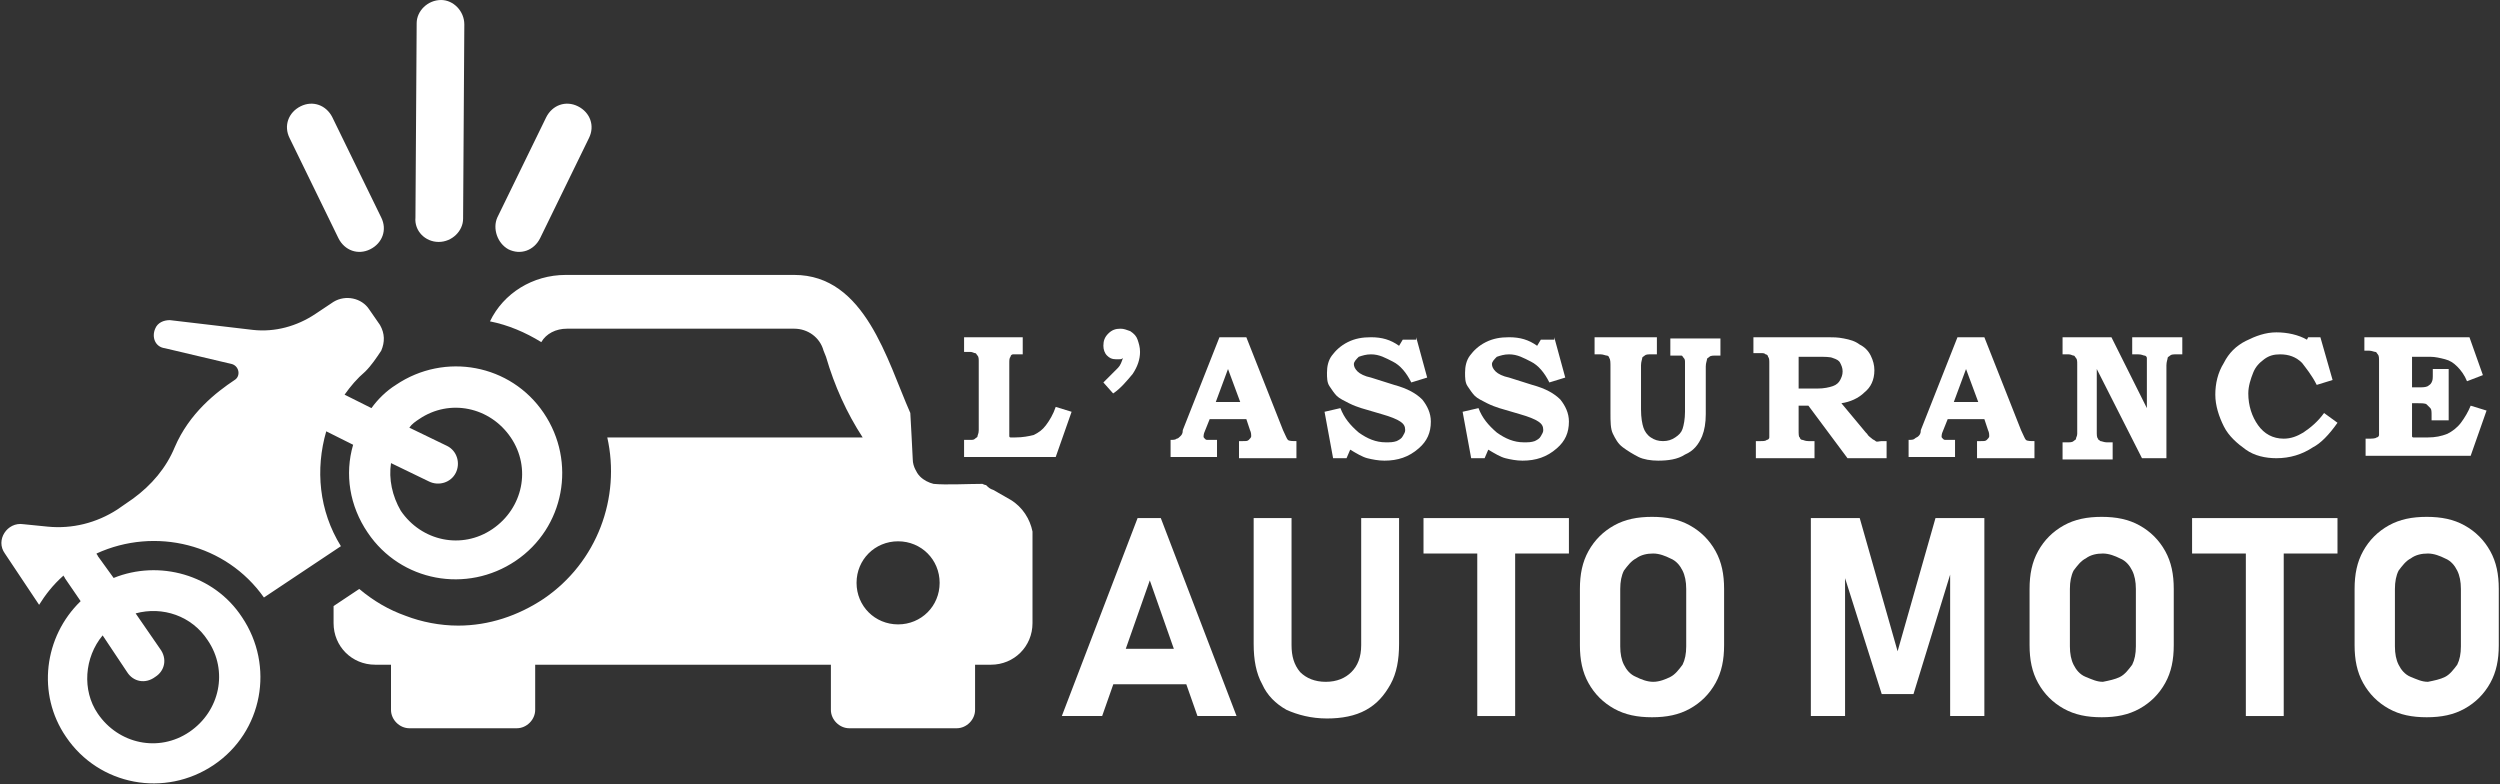 <?xml version="1.0" encoding="utf-8"?>
<!-- Generator: Adobe Illustrator 24.1.0, SVG Export Plug-In . SVG Version: 6.00 Build 0)  -->
<svg version="1.1" id="Layer_1" xmlns="http://www.w3.org/2000/svg" xmlns:xlink="http://www.w3.org/1999/xlink" x="0px" y="0px"
	 width="204.6px" height="64.2px" viewBox="0 0 204.6 64.2" style="enable-background:new 0 0 204.6 64.2;" xml:space="preserve">
<rect x="0" y="0" width="204.6" height="64.2" fill="#333333" stroke="none"/>
<style type="text/css">
	.st0{fill:#FFFFFF;}
</style>
<g>
	<path class="st0" d="M78.9,27.6h4.8v1.4h-0.4c-0.2,0-0.4,0-0.4,0c-0.1,0-0.2,0.1-0.2,0.2c-0.1,0.1-0.1,0.3-0.1,0.5v5.6
		c0,0.2,0,0.4,0,0.4c0,0.1,0.1,0.1,0.1,0.1c0.1,0,0.2,0,0.4,0c0.6,0,1.1-0.1,1.5-0.2c0.4-0.2,0.7-0.4,1-0.8c0.3-0.4,0.6-0.9,0.8-1.5
		l1.3,0.4l-1.3,3.7h-7.5v-1.4h0.5c0.2,0,0.3,0,0.4-0.1s0.2-0.1,0.2-0.2s0.1-0.2,0.1-0.5v-5.6c0-0.2,0-0.4-0.1-0.5s-0.1-0.2-0.2-0.2
		c-0.1,0-0.2-0.1-0.4-0.1h-0.5V27.6z"/>
	<path class="st0" d="M91.1,32.2l-0.8-0.9c0.6-0.6,1-1,1.2-1.2c0.2-0.2,0.3-0.5,0.4-0.8c-0.1,0.1-0.2,0.1-0.3,0.1
		c-0.1,0-0.2,0-0.3,0c-0.3,0-0.5-0.1-0.7-0.3c-0.2-0.2-0.3-0.5-0.3-0.8c0-0.4,0.1-0.7,0.4-1c0.3-0.3,0.6-0.4,1-0.4
		c0.3,0,0.5,0.1,0.8,0.2c0.3,0.2,0.5,0.4,0.6,0.7s0.2,0.6,0.2,1c0,0.6-0.2,1.2-0.6,1.8C92.2,31.2,91.7,31.8,91.1,32.2z"/>
	<path class="st0" d="M99.8,27.6h2.2l3,7.6c0.2,0.4,0.3,0.7,0.4,0.8c0.1,0.1,0.4,0.1,0.7,0.1v1.4h-4.7v-1.4l0.3,0
		c0.3,0,0.4,0,0.5-0.1c0.1-0.1,0.2-0.2,0.2-0.3c0-0.1,0-0.3-0.1-0.5l-0.3-0.9h-3l-0.4,1c-0.1,0.2-0.1,0.4-0.1,0.4
		c0,0.1,0,0.1,0.1,0.2c0.1,0.1,0.1,0.1,0.3,0.1c0.1,0,0.3,0,0.7,0v1.4h-3.8v-1.4c0.2,0,0.4,0,0.5-0.1c0.1,0,0.2-0.1,0.3-0.2
		s0.2-0.2,0.2-0.5L99.8,27.6z M99.5,32.9h2l-1-2.7L99.5,32.9z"/>
	<path class="st0" d="M115.9,27.6l0.9,3.3l-1.3,0.4c-0.4-0.8-0.9-1.4-1.5-1.7s-1.1-0.6-1.8-0.6c-0.4,0-0.7,0.1-1,0.2
		c-0.2,0.2-0.4,0.4-0.4,0.6c0,0.2,0.1,0.4,0.3,0.6c0.2,0.2,0.6,0.4,1.1,0.5l1.9,0.6c1.1,0.3,1.8,0.7,2.3,1.2
		c0.4,0.5,0.7,1.1,0.7,1.8c0,0.9-0.3,1.6-1,2.2c-0.8,0.7-1.7,1-2.8,1c-0.5,0-1-0.1-1.4-0.2c-0.4-0.1-0.9-0.4-1.4-0.7l-0.3,0.7h-1.1
		l-0.7-3.8l1.3-0.3c0.3,0.8,0.8,1.4,1.5,2c0.7,0.5,1.4,0.8,2.2,0.8c0.4,0,0.6,0,0.9-0.1c0.2-0.1,0.4-0.2,0.5-0.4
		c0.1-0.2,0.2-0.3,0.2-0.5c0-0.3-0.1-0.5-0.4-0.7c-0.3-0.2-0.8-0.4-1.5-0.6l-1.7-0.5c-0.3-0.1-0.6-0.2-1-0.4c-0.4-0.2-0.8-0.4-1-0.6
		c-0.2-0.2-0.4-0.5-0.6-0.8c-0.2-0.3-0.2-0.7-0.2-1.1c0-0.5,0.1-1,0.4-1.4c0.3-0.4,0.7-0.8,1.3-1.1c0.6-0.3,1.2-0.4,1.9-0.4
		c0.9,0,1.6,0.2,2.3,0.7l0.3-0.5H115.9z"/>
	<path class="st0" d="M127.2,27.6l0.9,3.3l-1.3,0.4c-0.4-0.8-0.9-1.4-1.5-1.7s-1.1-0.6-1.8-0.6c-0.4,0-0.7,0.1-1,0.2
		c-0.2,0.2-0.4,0.4-0.4,0.6c0,0.2,0.1,0.4,0.3,0.6c0.2,0.2,0.6,0.4,1.1,0.5l1.9,0.6c1.1,0.3,1.8,0.7,2.3,1.2
		c0.4,0.5,0.7,1.1,0.7,1.8c0,0.9-0.3,1.6-1,2.2c-0.8,0.7-1.7,1-2.8,1c-0.5,0-1-0.1-1.4-0.2c-0.4-0.1-0.9-0.4-1.4-0.7l-0.3,0.7h-1.1
		l-0.7-3.8l1.3-0.3c0.3,0.8,0.8,1.4,1.5,2c0.7,0.5,1.4,0.8,2.2,0.8c0.4,0,0.6,0,0.9-0.1c0.2-0.1,0.4-0.2,0.5-0.4
		c0.1-0.2,0.2-0.3,0.2-0.5c0-0.3-0.1-0.5-0.4-0.7c-0.3-0.2-0.8-0.4-1.5-0.6l-1.7-0.5c-0.3-0.1-0.6-0.2-1-0.4c-0.4-0.2-0.8-0.4-1-0.6
		c-0.2-0.2-0.4-0.5-0.6-0.8c-0.2-0.3-0.2-0.7-0.2-1.1c0-0.5,0.1-1,0.4-1.4c0.3-0.4,0.7-0.8,1.3-1.1c0.6-0.3,1.2-0.4,1.9-0.4
		c0.9,0,1.6,0.2,2.3,0.7l0.3-0.5H127.2z"/>
	<path class="st0" d="M130.8,27.6h4.8v1.4h-0.5c-0.2,0-0.4,0-0.5,0.1c-0.1,0.1-0.2,0.1-0.2,0.2s-0.1,0.3-0.1,0.6v3.6
		c0,0.7,0.1,1.2,0.2,1.5s0.3,0.6,0.6,0.8c0.3,0.2,0.6,0.3,1,0.3c0.4,0,0.7-0.1,1-0.3s0.5-0.4,0.6-0.7c0.1-0.3,0.2-0.8,0.2-1.4v-4
		c0-0.2,0-0.3-0.1-0.4c-0.1-0.1-0.1-0.2-0.2-0.2c-0.1,0-0.2,0-0.5,0h-0.4v-1.4h4.1v1.4h-0.3c-0.3,0-0.5,0-0.6,0.1
		c-0.1,0.1-0.2,0.1-0.2,0.2c0,0.1-0.1,0.3-0.1,0.6v3.9c0,0.7-0.1,1.3-0.3,1.8c-0.3,0.7-0.7,1.2-1.4,1.5c-0.6,0.4-1.4,0.5-2.2,0.5
		c-0.6,0-1.2-0.1-1.6-0.3s-0.9-0.5-1.3-0.8s-0.6-0.7-0.8-1.1s-0.2-1-0.2-1.7v-3.8c0-0.3,0-0.6-0.1-0.7c0-0.1-0.1-0.2-0.2-0.2
		c-0.1,0-0.3-0.1-0.5-0.1h-0.5V27.6z"/>
	<path class="st0" d="M143.5,27.6h6.1c0.4,0,0.8,0,1.3,0.1c0.5,0.1,0.9,0.2,1.3,0.5c0.4,0.2,0.7,0.5,0.9,0.9
		c0.2,0.4,0.3,0.8,0.3,1.2c0,0.8-0.3,1.4-0.8,1.8c-0.5,0.5-1.2,0.8-1.9,0.9l2,2.4l0.1,0.1c0.1,0.2,0.3,0.3,0.4,0.4s0.2,0.1,0.3,0.2
		s0.3,0,0.5,0h0.4v1.4h-3.2l-3.2-4.3h-0.8v2c0,0.3,0,0.6,0.1,0.6c0,0.1,0.1,0.2,0.2,0.2c0.1,0,0.2,0.1,0.5,0.1h0.5v1.4h-4.8v-1.4
		h0.4c0.2,0,0.4,0,0.5-0.1c0.1,0,0.2-0.1,0.2-0.2c0-0.1,0-0.2,0-0.5v-5.6c0-0.2,0-0.4-0.1-0.5c0-0.1-0.1-0.2-0.2-0.2
		c-0.1-0.1-0.2-0.1-0.4-0.1l-0.2,0h-0.4V27.6z M147.2,29.2v2.6h1.5c0.6,0,1-0.1,1.3-0.2c0.3-0.1,0.5-0.3,0.6-0.5
		c0.1-0.2,0.2-0.4,0.2-0.7c0-0.3-0.1-0.5-0.2-0.7c-0.1-0.2-0.3-0.3-0.6-0.4c-0.2-0.1-0.7-0.1-1.2-0.1H147.2z"/>
	<path class="st0" d="M160.2,27.6h2.2l3,7.6c0.2,0.4,0.3,0.7,0.4,0.8c0.1,0.1,0.4,0.1,0.7,0.1v1.4h-4.7v-1.4l0.3,0
		c0.3,0,0.4,0,0.5-0.1c0.1-0.1,0.2-0.2,0.2-0.3c0-0.1,0-0.3-0.1-0.5l-0.3-0.9h-3l-0.4,1c-0.1,0.2-0.1,0.4-0.1,0.4
		c0,0.1,0,0.1,0.1,0.2c0.1,0.1,0.1,0.1,0.3,0.1c0.1,0,0.3,0,0.7,0v1.4h-3.8v-1.4c0.2,0,0.4,0,0.5-0.1s0.2-0.1,0.3-0.2
		s0.2-0.2,0.2-0.5L160.2,27.6z M159.9,32.9h2l-1-2.7L159.9,32.9z"/>
	<path class="st0" d="M168.8,27.6h4l2.9,5.8v-3.5c0-0.3,0-0.5,0-0.6c0-0.1-0.1-0.2-0.2-0.2c-0.1,0-0.2-0.1-0.5-0.1h-0.5v-1.4h4.1
		v1.4h-0.5c-0.2,0-0.4,0-0.5,0.1c-0.1,0.1-0.2,0.1-0.2,0.2c0,0.1-0.1,0.3-0.1,0.6v7.6h-2l-3.7-7.3v5.1c0,0.3,0,0.5,0.1,0.6
		c0,0.1,0.1,0.1,0.2,0.2c0.1,0,0.3,0.1,0.5,0.1h0.5v1.4h-4.1v-1.4h0.4c0.2,0,0.4,0,0.5-0.1s0.2-0.1,0.2-0.2s0.1-0.2,0.1-0.4v-5.7
		c0-0.2,0-0.4-0.1-0.5s-0.1-0.2-0.2-0.2s-0.2-0.1-0.4-0.1h-0.5V27.6z"/>
	<path class="st0" d="M188.9,27.6h1l1,3.5l-1.3,0.4c-0.4-0.8-0.9-1.4-1.2-1.8c-0.5-0.5-1.1-0.7-1.8-0.7c-0.5,0-0.9,0.1-1.3,0.4
		c-0.4,0.3-0.7,0.6-0.9,1.1c-0.2,0.5-0.4,1.1-0.4,1.7c0,1,0.3,1.9,0.8,2.6c0.5,0.7,1.2,1.1,2.1,1.1c0.6,0,1.1-0.2,1.6-0.5
		c0.6-0.4,1.2-0.9,1.7-1.6l1.1,0.8c-0.7,1-1.4,1.7-2,2c-0.9,0.6-1.9,0.9-3,0.9c-0.9,0-1.8-0.2-2.5-0.7s-1.4-1.1-1.8-1.9
		c-0.4-0.8-0.7-1.7-0.7-2.6c0-0.9,0.2-1.8,0.7-2.6c0.4-0.8,1-1.4,1.8-1.8s1.6-0.7,2.5-0.7c0.9,0,1.8,0.2,2.5,0.6L188.9,27.6z"/>
	<path class="st0" d="M193.8,27.6h8.3l1.1,3.1l-1.3,0.5c-0.2-0.5-0.5-0.9-0.8-1.2c-0.3-0.3-0.6-0.5-1-0.6s-0.8-0.2-1.2-0.2h-1.5v2.5
		h0.5c0.4,0,0.6,0,0.8-0.1c0.1-0.1,0.2-0.1,0.3-0.3s0.1-0.3,0.1-0.7v-0.4h1.3v4.2H199V34c0-0.3,0-0.5-0.1-0.6s-0.2-0.2-0.3-0.3
		s-0.4-0.1-0.8-0.1h-0.4v2.3c0,0.2,0,0.4,0,0.4c0,0.1,0.1,0.1,0.1,0.1c0.1,0,0.2,0,0.4,0h0.8c0.6,0,1.1-0.1,1.6-0.3
		c0.4-0.2,0.8-0.5,1.1-0.9c0.3-0.4,0.6-0.9,0.8-1.4l1.3,0.4l-1.3,3.7h-8.6v-1.4h0.2c0.3,0,0.6,0,0.7-0.1c0.1,0,0.2-0.1,0.2-0.2
		c0-0.1,0-0.3,0-0.6v-5.4c0-0.3,0-0.5-0.1-0.6s-0.1-0.2-0.2-0.2s-0.3-0.1-0.5-0.1h-0.4V27.6z"/>
</g>
<g>
	<path class="st0" d="M93.1,42.4h1.9l6.2,16.2H98l-3.9-11.1l-3.9,11.1h-3.3L93.1,42.4z M89.9,53.1h8.5V56h-8.5V53.1z"/>
	<path class="st0" d="M105.3,58.1c-0.9-0.5-1.6-1.2-2-2.1c-0.5-0.9-0.7-2-0.7-3.3V42.4h3.1v10.4c0,0.9,0.2,1.6,0.7,2.2
		c0.5,0.5,1.2,0.8,2.1,0.8c0.9,0,1.6-0.3,2.1-0.8s0.8-1.2,0.8-2.2V42.4h3.1v10.3c0,1.3-0.2,2.4-0.7,3.3s-1.1,1.6-2,2.1
		c-0.9,0.5-2,0.7-3.2,0.7C107.3,58.8,106.2,58.5,105.3,58.1z"/>
	<path class="st0" d="M116.5,42.4h11.9v2.9h-11.9V42.4z M120.9,43.7h3.1v14.9h-3.1V43.7z"/>
	<path class="st0" d="M132.1,58c-0.9-0.5-1.6-1.2-2.1-2.1c-0.5-0.9-0.7-1.9-0.7-3.1v-4.6c0-1.2,0.2-2.2,0.7-3.1
		c0.5-0.9,1.2-1.6,2.1-2.1s1.9-0.7,3.1-0.7s2.2,0.2,3.1,0.7c0.9,0.5,1.6,1.2,2.1,2.1c0.5,0.9,0.7,1.9,0.7,3.1v4.6
		c0,1.2-0.2,2.2-0.7,3.1c-0.5,0.9-1.2,1.6-2.1,2.1c-0.9,0.5-1.9,0.7-3.1,0.7S133,58.5,132.1,58z M136.7,55.4c0.4-0.2,0.7-0.6,1-1
		c0.2-0.4,0.3-0.9,0.3-1.5v-4.7c0-0.6-0.1-1.1-0.3-1.5c-0.2-0.4-0.5-0.8-1-1c-0.4-0.2-0.9-0.4-1.4-0.4s-1,0.1-1.4,0.4
		c-0.4,0.2-0.7,0.6-1,1c-0.2,0.4-0.3,0.9-0.3,1.5v4.7c0,0.6,0.1,1.1,0.3,1.5c0.2,0.4,0.5,0.8,1,1c0.4,0.2,0.9,0.4,1.4,0.4
		S136.3,55.6,136.7,55.4z"/>
	<path class="st0" d="M158.4,42.4h4v16.2h-2.8V46l0.1,0.7l-3.1,10.1H154l-3.1-9.8L151,46v12.6h-2.8V42.4h4l3.1,10.9L158.4,42.4z"/>
	<path class="st0" d="M168.9,58c-0.9-0.5-1.6-1.2-2.1-2.1c-0.5-0.9-0.7-1.9-0.7-3.1v-4.6c0-1.2,0.2-2.2,0.7-3.1
		c0.5-0.9,1.2-1.6,2.1-2.1s1.9-0.7,3.1-0.7s2.2,0.2,3.1,0.7s1.6,1.2,2.1,2.1c0.5,0.9,0.7,1.9,0.7,3.1v4.6c0,1.2-0.2,2.2-0.7,3.1
		c-0.5,0.9-1.2,1.6-2.1,2.1s-1.9,0.7-3.1,0.7S169.8,58.5,168.9,58z M173.5,55.4c0.4-0.2,0.7-0.6,1-1c0.2-0.4,0.3-0.9,0.3-1.5v-4.7
		c0-0.6-0.1-1.1-0.3-1.5c-0.2-0.4-0.5-0.8-1-1c-0.4-0.2-0.9-0.4-1.4-0.4c-0.5,0-1,0.1-1.4,0.4c-0.4,0.2-0.7,0.6-1,1
		c-0.2,0.4-0.3,0.9-0.3,1.5v4.7c0,0.6,0.1,1.1,0.3,1.5c0.2,0.4,0.5,0.8,1,1s0.9,0.4,1.4,0.4C172.6,55.7,173.1,55.6,173.5,55.4z"/>
	<path class="st0" d="M179.4,42.4h11.9v2.9h-11.9V42.4z M183.8,43.7h3.1v14.9h-3.1V43.7z"/>
	<path class="st0" d="M195.5,58c-0.9-0.5-1.6-1.2-2.1-2.1c-0.5-0.9-0.7-1.9-0.7-3.1v-4.6c0-1.2,0.2-2.2,0.7-3.1
		c0.5-0.9,1.2-1.6,2.1-2.1s1.9-0.7,3.1-0.7s2.2,0.2,3.1,0.7s1.6,1.2,2.1,2.1c0.5,0.9,0.7,1.9,0.7,3.1v4.6c0,1.2-0.2,2.2-0.7,3.1
		c-0.5,0.9-1.2,1.6-2.1,2.1s-1.9,0.7-3.1,0.7S196.4,58.5,195.5,58z M200.1,55.4c0.4-0.2,0.7-0.6,1-1c0.2-0.4,0.3-0.9,0.3-1.5v-4.7
		c0-0.6-0.1-1.1-0.3-1.5c-0.2-0.4-0.5-0.8-1-1c-0.4-0.2-0.9-0.4-1.4-0.4c-0.5,0-1,0.1-1.4,0.4c-0.4,0.2-0.7,0.6-1,1
		c-0.2,0.4-0.3,0.9-0.3,1.5v4.7c0,0.6,0.1,1.1,0.3,1.5c0.2,0.4,0.5,0.8,1,1s0.9,0.4,1.4,0.4C199.2,55.7,199.7,55.6,200.1,55.4z"/>
</g>
<g>
	<path class="st0" d="M8.4,52l2,3c0.5,0.8,1.5,1,2.3,0.4c0.8-0.5,1-1.5,0.4-2.3l-2-2.9c2.2-0.6,4.6,0.2,5.9,2.2
		c1.7,2.5,1,5.8-1.5,7.5c-2.5,1.7-5.8,1-7.5-1.5C6.7,56.5,6.9,53.8,8.4,52L8.4,52z M32,37.9l3.1,1.5c0.8,0.4,1.8,0.1,2.2-0.7l0,0
		c0.4-0.8,0.1-1.8-0.7-2.2L33.5,35c0.2-0.3,0.5-0.5,0.8-0.7c2.5-1.7,5.8-1,7.5,1.5c1.7,2.5,1,5.8-1.5,7.5c-2.5,1.7-5.8,1-7.5-1.5
		C32.1,40.6,31.8,39.2,32,37.9L32,37.9z M5.2,47.1c0,0.1,0.1,0.1,0.1,0.2l1.3,1.9c-3,2.9-3.6,7.6-1.2,11.1c2.7,4,8.1,5,12.1,2.3
		c4-2.7,5-8.1,2.3-12.1c-2.3-3.5-6.8-4.7-10.5-3.2L8,45.5c0-0.1-0.1-0.1-0.1-0.2c4.8-2.2,10.6-0.8,13.7,3.6l6.3-4.2
		c-1.8-2.9-2.1-6.3-1.2-9.4l2.2,1.1c-0.7,2.4-0.3,5,1.2,7.2c2.7,4,8.1,5,12.1,2.3c4-2.7,5-8.1,2.3-12.1c-2.7-4-8.1-5-12.1-2.3
		c-0.8,0.5-1.5,1.2-2,1.9l-2.2-1.1c0.5-0.7,1-1.3,1.7-1.9c0.5-0.5,0.9-1.1,1.3-1.7c0,0,0,0,0,0c0.3-0.7,0.3-1.4-0.1-2.1l-0.9-1.3
		c-0.6-0.9-1.9-1.2-2.9-0.6l-1.5,1c-1.5,1-3.3,1.5-5.1,1.3l-6.8-0.8c-0.5,0-1,0.2-1.2,0.7c-0.3,0.7,0,1.5,0.8,1.6l5.5,1.3
		c0.6,0.2,0.7,1,0.2,1.3c-1.5,1-3.7,2.7-4.9,5.5c-0.7,1.7-1.9,3.1-3.4,4.2l-1.3,0.9c-1.7,1.1-3.7,1.6-5.7,1.4l-2-0.2
		c-1.3-0.2-2.3,1.3-1.5,2.4l2.8,4.2C3.7,48.7,4.3,47.9,5.2,47.1L5.2,47.1z"/>
	<path class="st0" d="M82.7,40.9l-1.4-0.8c-0.3-0.1-0.4-0.2-0.6-0.4c-0.1,0-0.3-0.1-0.3-0.1c-1.2,0-3,0.1-4,0
		c-0.4-0.1-0.8-0.3-1.1-0.6c-0.2-0.2-0.3-0.4-0.4-0.6c-0.1-0.2-0.2-0.5-0.2-0.8c0-0.2-0.2-3.8-0.2-3.8c-1.9-4.3-3.7-11.3-9.5-11.3
		H46.3c-2.7,0-5.1,1.5-6.2,3.8c1.5,0.3,2.9,0.9,4.2,1.7c0.4-0.7,1.2-1.1,2.1-1.1H65c1.1,0,2.1,0.7,2.4,1.8l0.2,0.5
		c0.7,2.4,1.7,4.6,3,6.6H49.7c1.1,4.9-0.8,10.2-5.2,13.2c-2.1,1.4-4.5,2.2-7,2.2c-1.5,0-3-0.3-4.3-0.8c-1.4-0.5-2.6-1.2-3.8-2.2
		l-2.1,1.4v1.4c0,1.9,1.5,3.4,3.4,3.4h1.3v3.7c0,0.8,0.7,1.5,1.5,1.5h8.8c0.8,0,1.5-0.7,1.5-1.5v-3.7H68v3.7c0,0.8,0.7,1.5,1.5,1.5
		h8.8c0.8,0,1.5-0.7,1.5-1.5v-3.7h1.3c1.9,0,3.4-1.5,3.4-3.4v-7.5C84.3,42.5,83.7,41.5,82.7,40.9z M73.5,51.1
		c-1.9,0-3.4-1.5-3.4-3.4c0-1.9,1.5-3.4,3.4-3.4c1.9,0,3.4,1.5,3.4,3.4C76.9,49.6,75.4,51.1,73.5,51.1z"/>
	<path class="st0" d="M35.9,19.8L35.9,19.8c1.1,0,2-0.9,2-1.9L38,2c0-1.1-0.9-2-1.9-2l0,0c-1.1,0-2,0.9-2,1.9l-0.1,15.9
		C33.9,18.9,34.8,19.8,35.9,19.8L35.9,19.8z"/>
	<path class="st0" d="M41.6,20.4L41.6,20.4c1,0.5,2.1,0.1,2.6-0.9l4-8.2c0.5-1,0.1-2.1-0.9-2.6l0,0c-1-0.5-2.1-0.1-2.6,0.9l-4,8.2
		C40.3,18.7,40.7,19.9,41.6,20.4L41.6,20.4z"/>
	<path class="st0" d="M27.7,19.5c0.5,1,1.6,1.4,2.6,0.9l0,0c1-0.5,1.4-1.6,0.9-2.6l-4-8.2c-0.5-1-1.6-1.4-2.6-0.9l0,0
		c-1,0.5-1.4,1.6-0.9,2.6L27.7,19.5L27.7,19.5z"/>
</g>
</svg>
